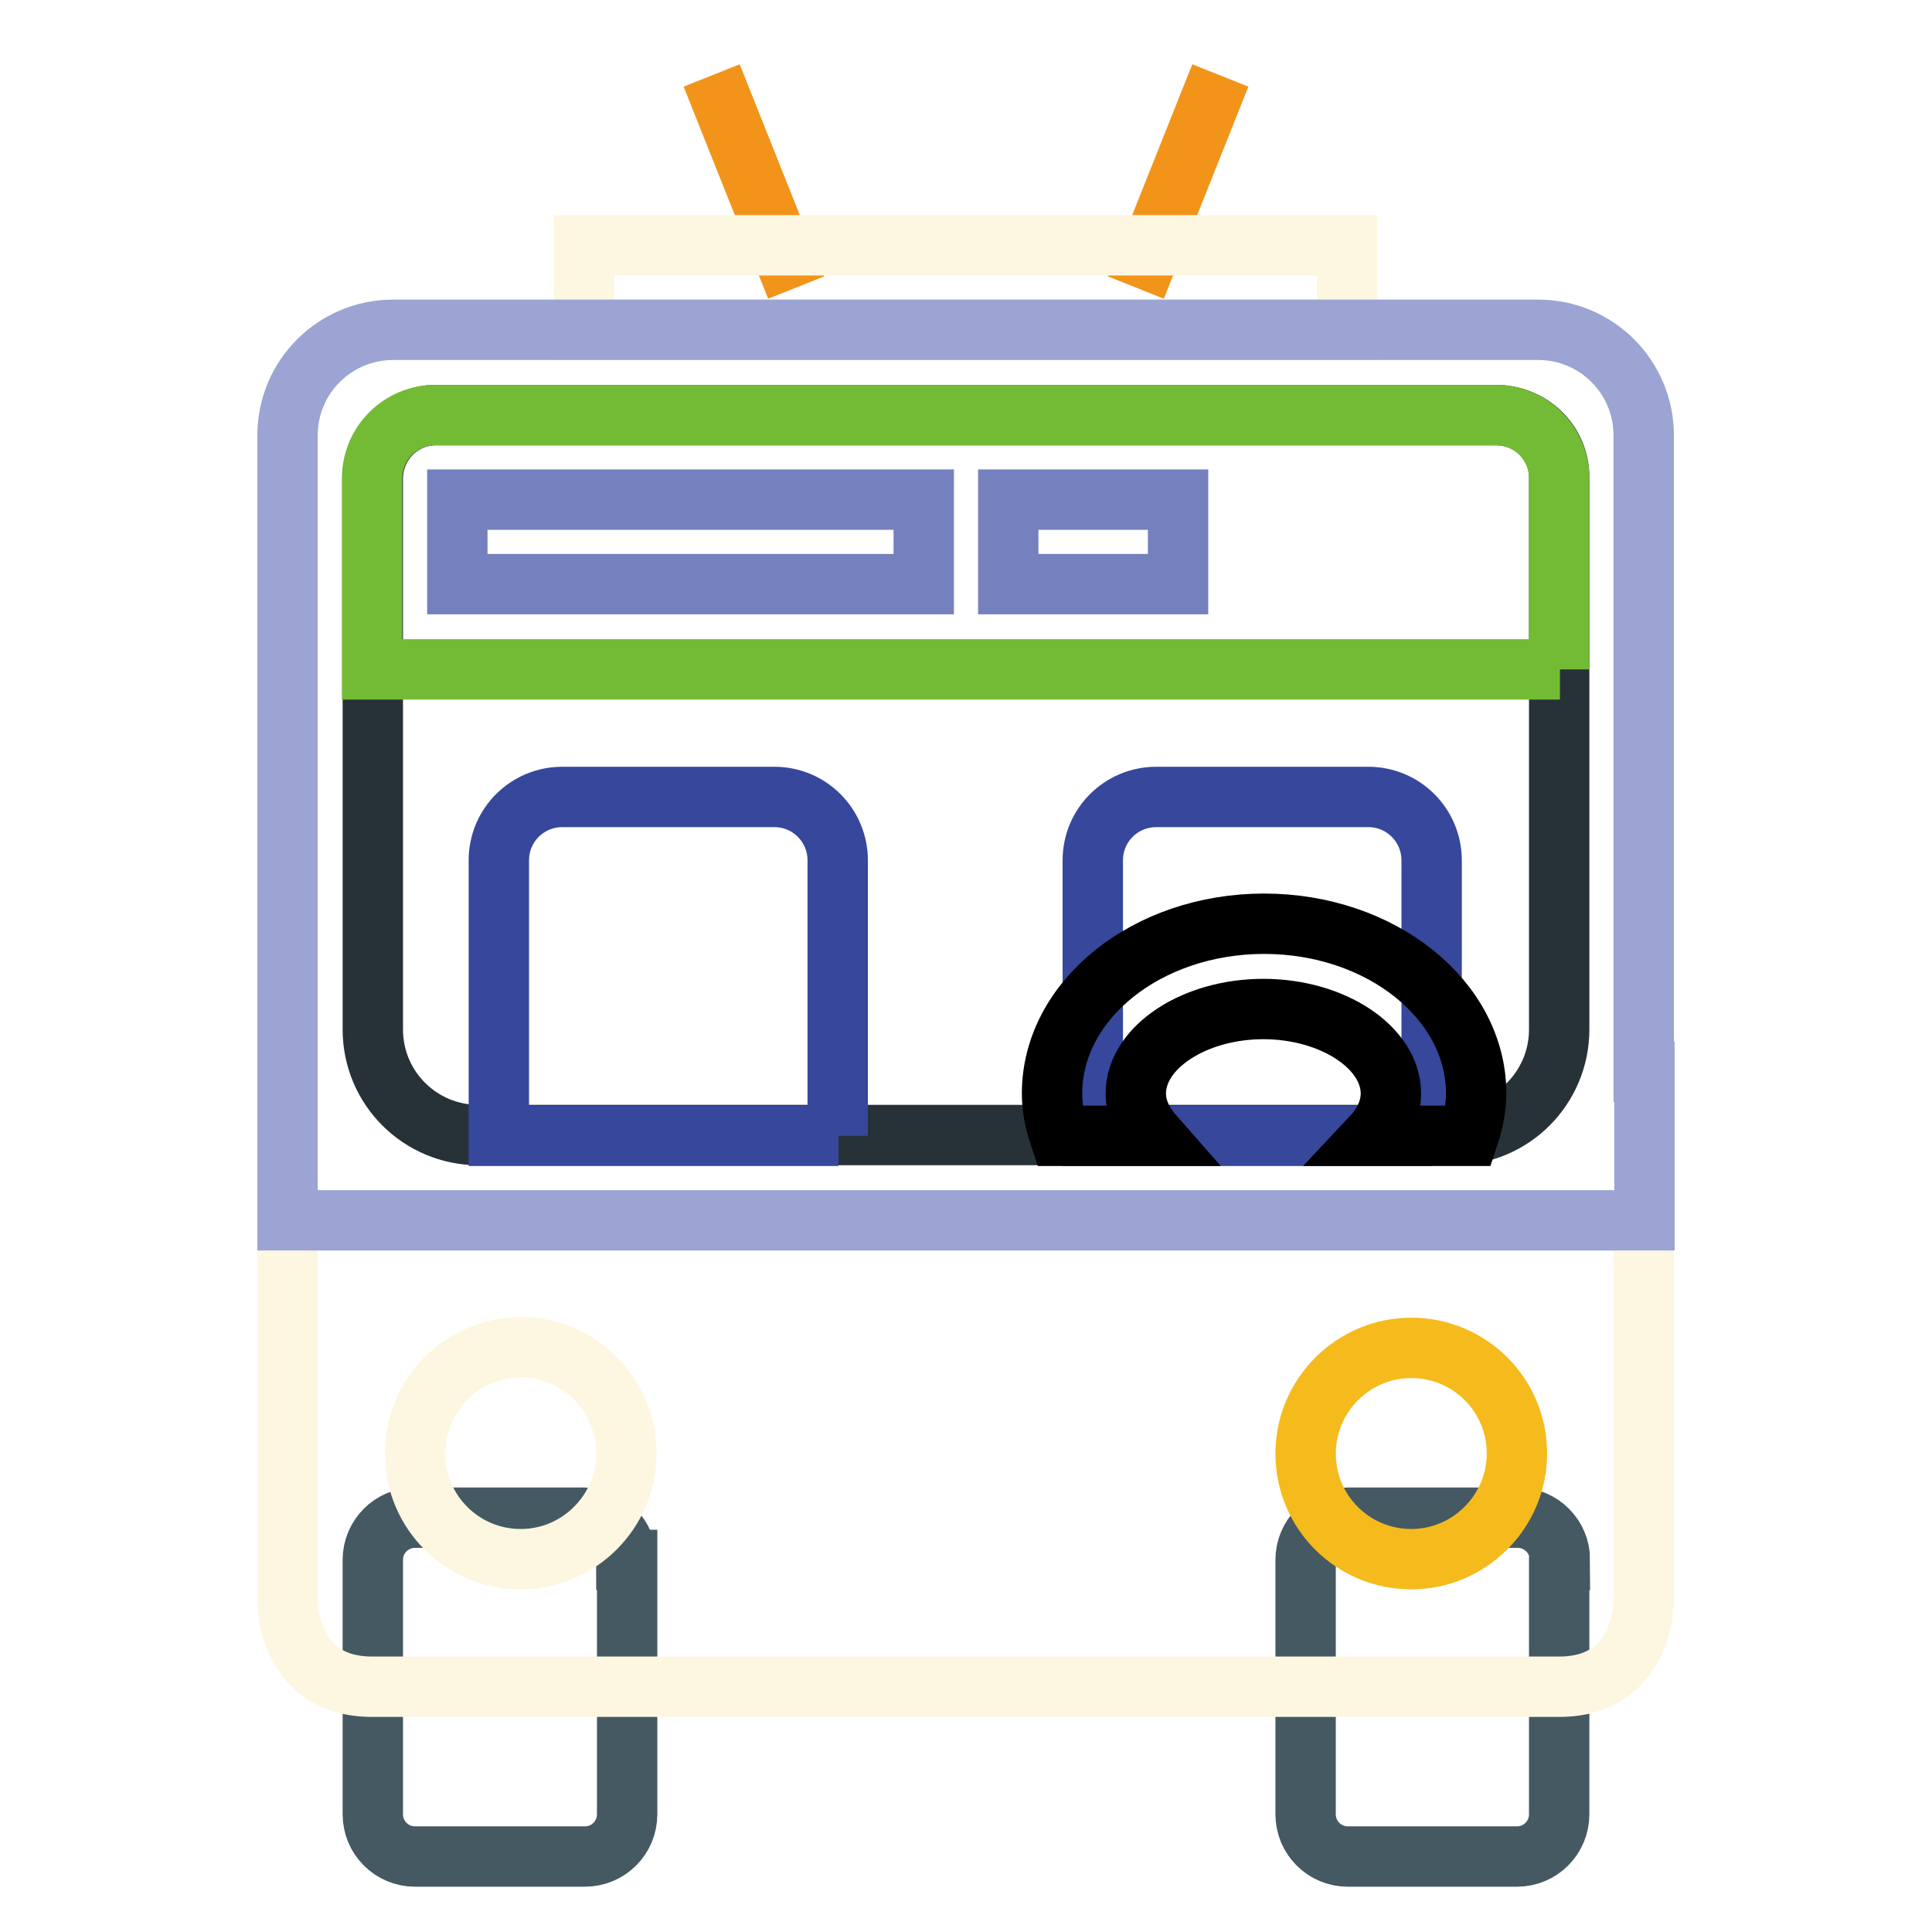 <?xml version="1.0" encoding="utf-8"?>
<!-- Svg Vector Icons : http://www.onlinewebfonts.com/icon -->
<!DOCTYPE svg PUBLIC "-//W3C//DTD SVG 1.1//EN" "http://www.w3.org/Graphics/SVG/1.1/DTD/svg11.dtd">
<svg version="1.1" xmlns="http://www.w3.org/2000/svg" xmlns:xlink="http://www.w3.org/1999/xlink" x="0px" y="0px" viewBox="0 0 256 256" enable-background="new 0 0 256 256" xml:space="preserve">
<g> <path stroke-width="8" fill-opacity="0" stroke="#455963"  d="M83,206.7c0-3.1-2.5-5.6-5.6-5.6H55c-3.1,0-5.6,2.5-5.6,5.6v33.7c0,3.1,2.5,5.6,5.6,5.6h22.5 c3.1,0,5.6-2.5,5.6-5.6V206.7z M206.7,206.7c0-3.1-2.5-5.6-5.6-5.6h-22.5c-3.1,0-5.6,2.5-5.6,5.6v33.7c0,3.1,2.5,5.6,5.6,5.6H201 c3.1,0,5.6-2.5,5.6-5.6V206.7z"/> <path stroke-width="8" fill-opacity="0" stroke="#f29419"  d="M150.5,38.1L161.7,10 M105.5,38.1L94.3,10"/> <path stroke-width="8" fill-opacity="0" stroke="#fdf7e1"  d="M38.1,161.7v50.6c0,0,0,11.2,11.2,11.2h157.3c11.2,0,11.2-11.2,11.2-11.2v-50.6H38.1z M77.4,32.5h101.1 v11.2H77.4V32.5z"/> <path stroke-width="8" fill-opacity="0" stroke="#fdf7e1"  d="M55,192.6c0,7.8,6.3,14,14,14s14-6.3,14-14c0-7.8-6.3-14.1-14-14.1C61.2,178.6,55,184.8,55,192.6 C55,192.6,55,192.6,55,192.6z"/> <path stroke-width="8" fill-opacity="0" stroke="#f5bb1d"  d="M173,192.6c0,7.8,6.3,14,14,14s14-6.3,14-14l0,0c0-7.8-6.3-14-14-14S173,184.9,173,192.6z"/> <path stroke-width="8" fill-opacity="0" stroke="#9ba4d2"  d="M217.9,142v19.7H38.1v-104c0-7.8,6.3-14,14-14h151.7c7.8,0,14,6.3,14,14V142z"/> <path stroke-width="8" fill-opacity="0" stroke="#273238"  d="M198.2,55H57.8c-4.7,0-8.4,3.8-8.4,8.4l0,0v73c0,7.8,6.3,14,14,14h129.2c7.8,0,14-6.3,14-14v-73 C206.7,58.7,202.9,55,198.2,55z"/> <path stroke-width="8" fill-opacity="0" stroke="#73bb35"  d="M206.7,88.7H49.3V63.4c0-4.7,3.8-8.4,8.4-8.4h140.5c4.7,0,8.4,3.8,8.4,8.4V88.7L206.7,88.7z"/> <path stroke-width="8" fill-opacity="0" stroke="#7581be"  d="M60.6,66.2h61.8v11.2H60.6V66.2z M133.6,66.2h22.5v11.2h-22.5V66.2z"/> <path stroke-width="8" fill-opacity="0" stroke="#36479c"  d="M111.1,150.5h-45V114c0-4.7,3.8-8.4,8.4-8.4h28.1c4.7,0,8.4,3.8,8.4,8.4V150.5z M189.8,150.5h-45V114 c0-4.7,3.8-8.4,8.4-8.4h28.1c4.7,0,8.4,3.8,8.4,8.4V150.5z"/> <path stroke-width="8" fill-opacity="0" stroke="#000000"  d="M152.9,150.5c-1.5-1.7-2.4-3.6-2.4-5.6c0-6.1,7.7-11.2,16.9-11.2s16.9,5.1,16.9,11.2c0,2-0.9,4-2.4,5.6 h12.7c0.6-1.8,1-3.7,1-5.6c0-12.4-12.6-22.5-28.1-22.5s-28.1,10.1-28.1,22.5c0,2,0.4,3.8,1,5.6H152.9z"/></g>
</svg>